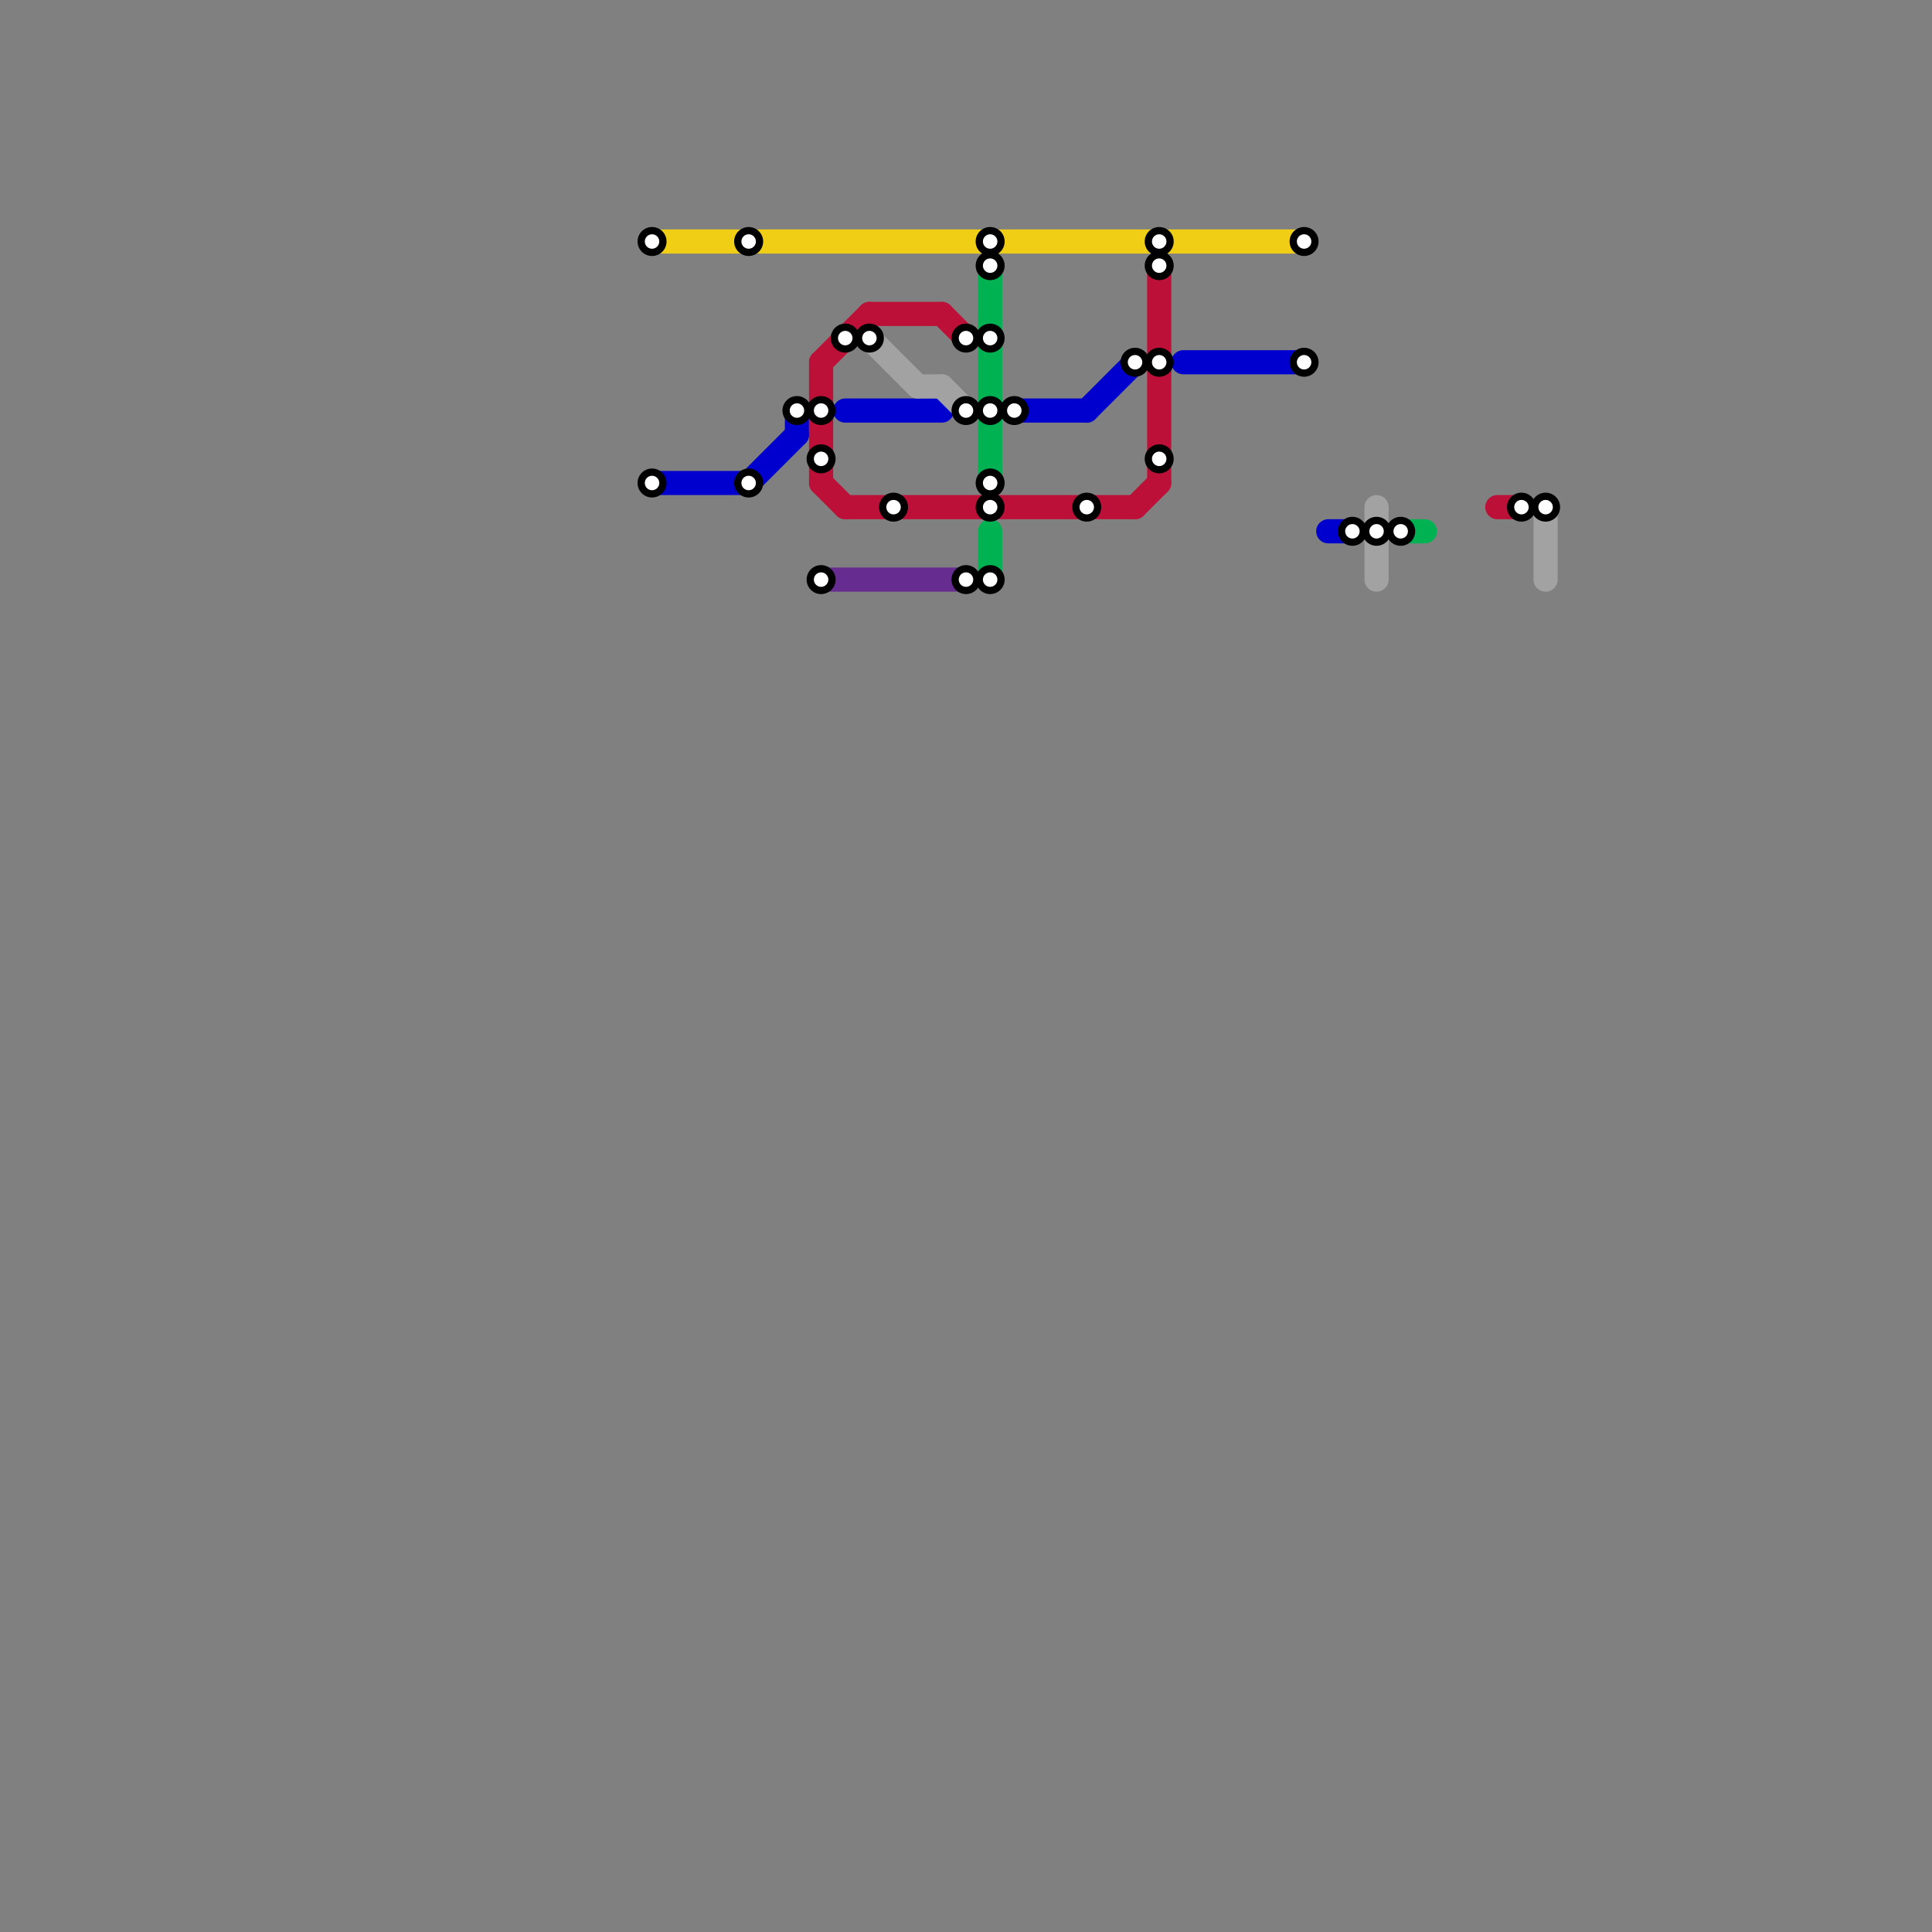 
<svg version="1.1" xmlns="http://www.w3.org/2000/svg" viewBox="0 0 80 80">
<rect x="0" y="0" width="80" height="80" fill="#808080" stroke="none"/>
<style>text { font: 1px Helvetica; font-weight: 600; white-space: pre; dominant-baseline: central; } line { stroke-width: 1; fill: none; stroke-linecap: round; stroke-linejoin: round; } .c0 { stroke: #f0ce15 } .c1 { stroke: #0000ce } .c2 { stroke: #bd1038 } .c3 { stroke: #662c90 } .c4 { stroke: #a2a2a2 } .c5 { stroke: #00b251 }</style><defs><g id="wm-xf"><circle r="1.2" fill="#000"/><circle r="0.9" fill="#fff"/><circle r="0.6" fill="#000"/><circle r="0.3" fill="#fff"/></g><g id="wm"><circle r="0.6" fill="#000"/><circle r="0.3" fill="#fff"/></g></defs><line class="c0" x1="27" y1="10" x2="54" y2="10"/><line class="c1" x1="55" y1="22" x2="56" y2="22"/><line class="c1" x1="42" y1="17" x2="45" y2="17"/><line class="c1" x1="45" y1="17" x2="47" y2="15"/><line class="c1" x1="31" y1="20" x2="33" y2="18"/><line class="c1" x1="33" y1="17" x2="33" y2="18"/><line class="c1" x1="27" y1="20" x2="31" y2="20"/><line class="c1" x1="49" y1="15" x2="54" y2="15"/><line class="c1" x1="35" y1="17" x2="39" y2="17"/><line class="c2" x1="34" y1="15" x2="34" y2="20"/><line class="c2" x1="36" y1="13" x2="39" y2="13"/><line class="c2" x1="35" y1="21" x2="47" y2="21"/><line class="c2" x1="34" y1="20" x2="35" y2="21"/><line class="c2" x1="48" y1="11" x2="48" y2="20"/><line class="c2" x1="47" y1="21" x2="48" y2="20"/><line class="c2" x1="39" y1="13" x2="40" y2="14"/><line class="c2" x1="34" y1="15" x2="36" y2="13"/><line class="c2" x1="62" y1="21" x2="63" y2="21"/><line class="c3" x1="34" y1="24" x2="40" y2="24"/><line class="c4" x1="39" y1="16" x2="40" y2="17"/><line class="c4" x1="36" y1="14" x2="38" y2="16"/><line class="c4" x1="38" y1="16" x2="39" y2="16"/><line class="c4" x1="57" y1="21" x2="57" y2="24"/><line class="c4" x1="64" y1="21" x2="64" y2="24"/><line class="c5" x1="41" y1="22" x2="41" y2="24"/><line class="c5" x1="58" y1="22" x2="59" y2="22"/><line class="c5" x1="41" y1="11" x2="41" y2="20"/>

<use x="27" y="10" href="#wm"/><use x="27" y="20" href="#wm"/><use x="31" y="10" href="#wm"/><use x="31" y="20" href="#wm"/><use x="33" y="17" href="#wm"/><use x="34" y="17" href="#wm"/><use x="34" y="19" href="#wm"/><use x="34" y="24" href="#wm"/><use x="35" y="14" href="#wm"/><use x="36" y="14" href="#wm"/><use x="37" y="21" href="#wm"/><use x="40" y="14" href="#wm"/><use x="40" y="17" href="#wm"/><use x="40" y="24" href="#wm"/><use x="41" y="10" href="#wm"/><use x="41" y="11" href="#wm"/><use x="41" y="14" href="#wm"/><use x="41" y="17" href="#wm"/><use x="41" y="20" href="#wm"/><use x="41" y="21" href="#wm"/><use x="41" y="24" href="#wm"/><use x="42" y="17" href="#wm"/><use x="45" y="21" href="#wm"/><use x="47" y="15" href="#wm"/><use x="48" y="10" href="#wm"/><use x="48" y="11" href="#wm"/><use x="48" y="15" href="#wm"/><use x="48" y="19" href="#wm"/><use x="54" y="10" href="#wm"/><use x="54" y="15" href="#wm"/><use x="56" y="22" href="#wm"/><use x="57" y="22" href="#wm"/><use x="58" y="22" href="#wm"/><use x="63" y="21" href="#wm"/><use x="64" y="21" href="#wm"/>
</svg>

